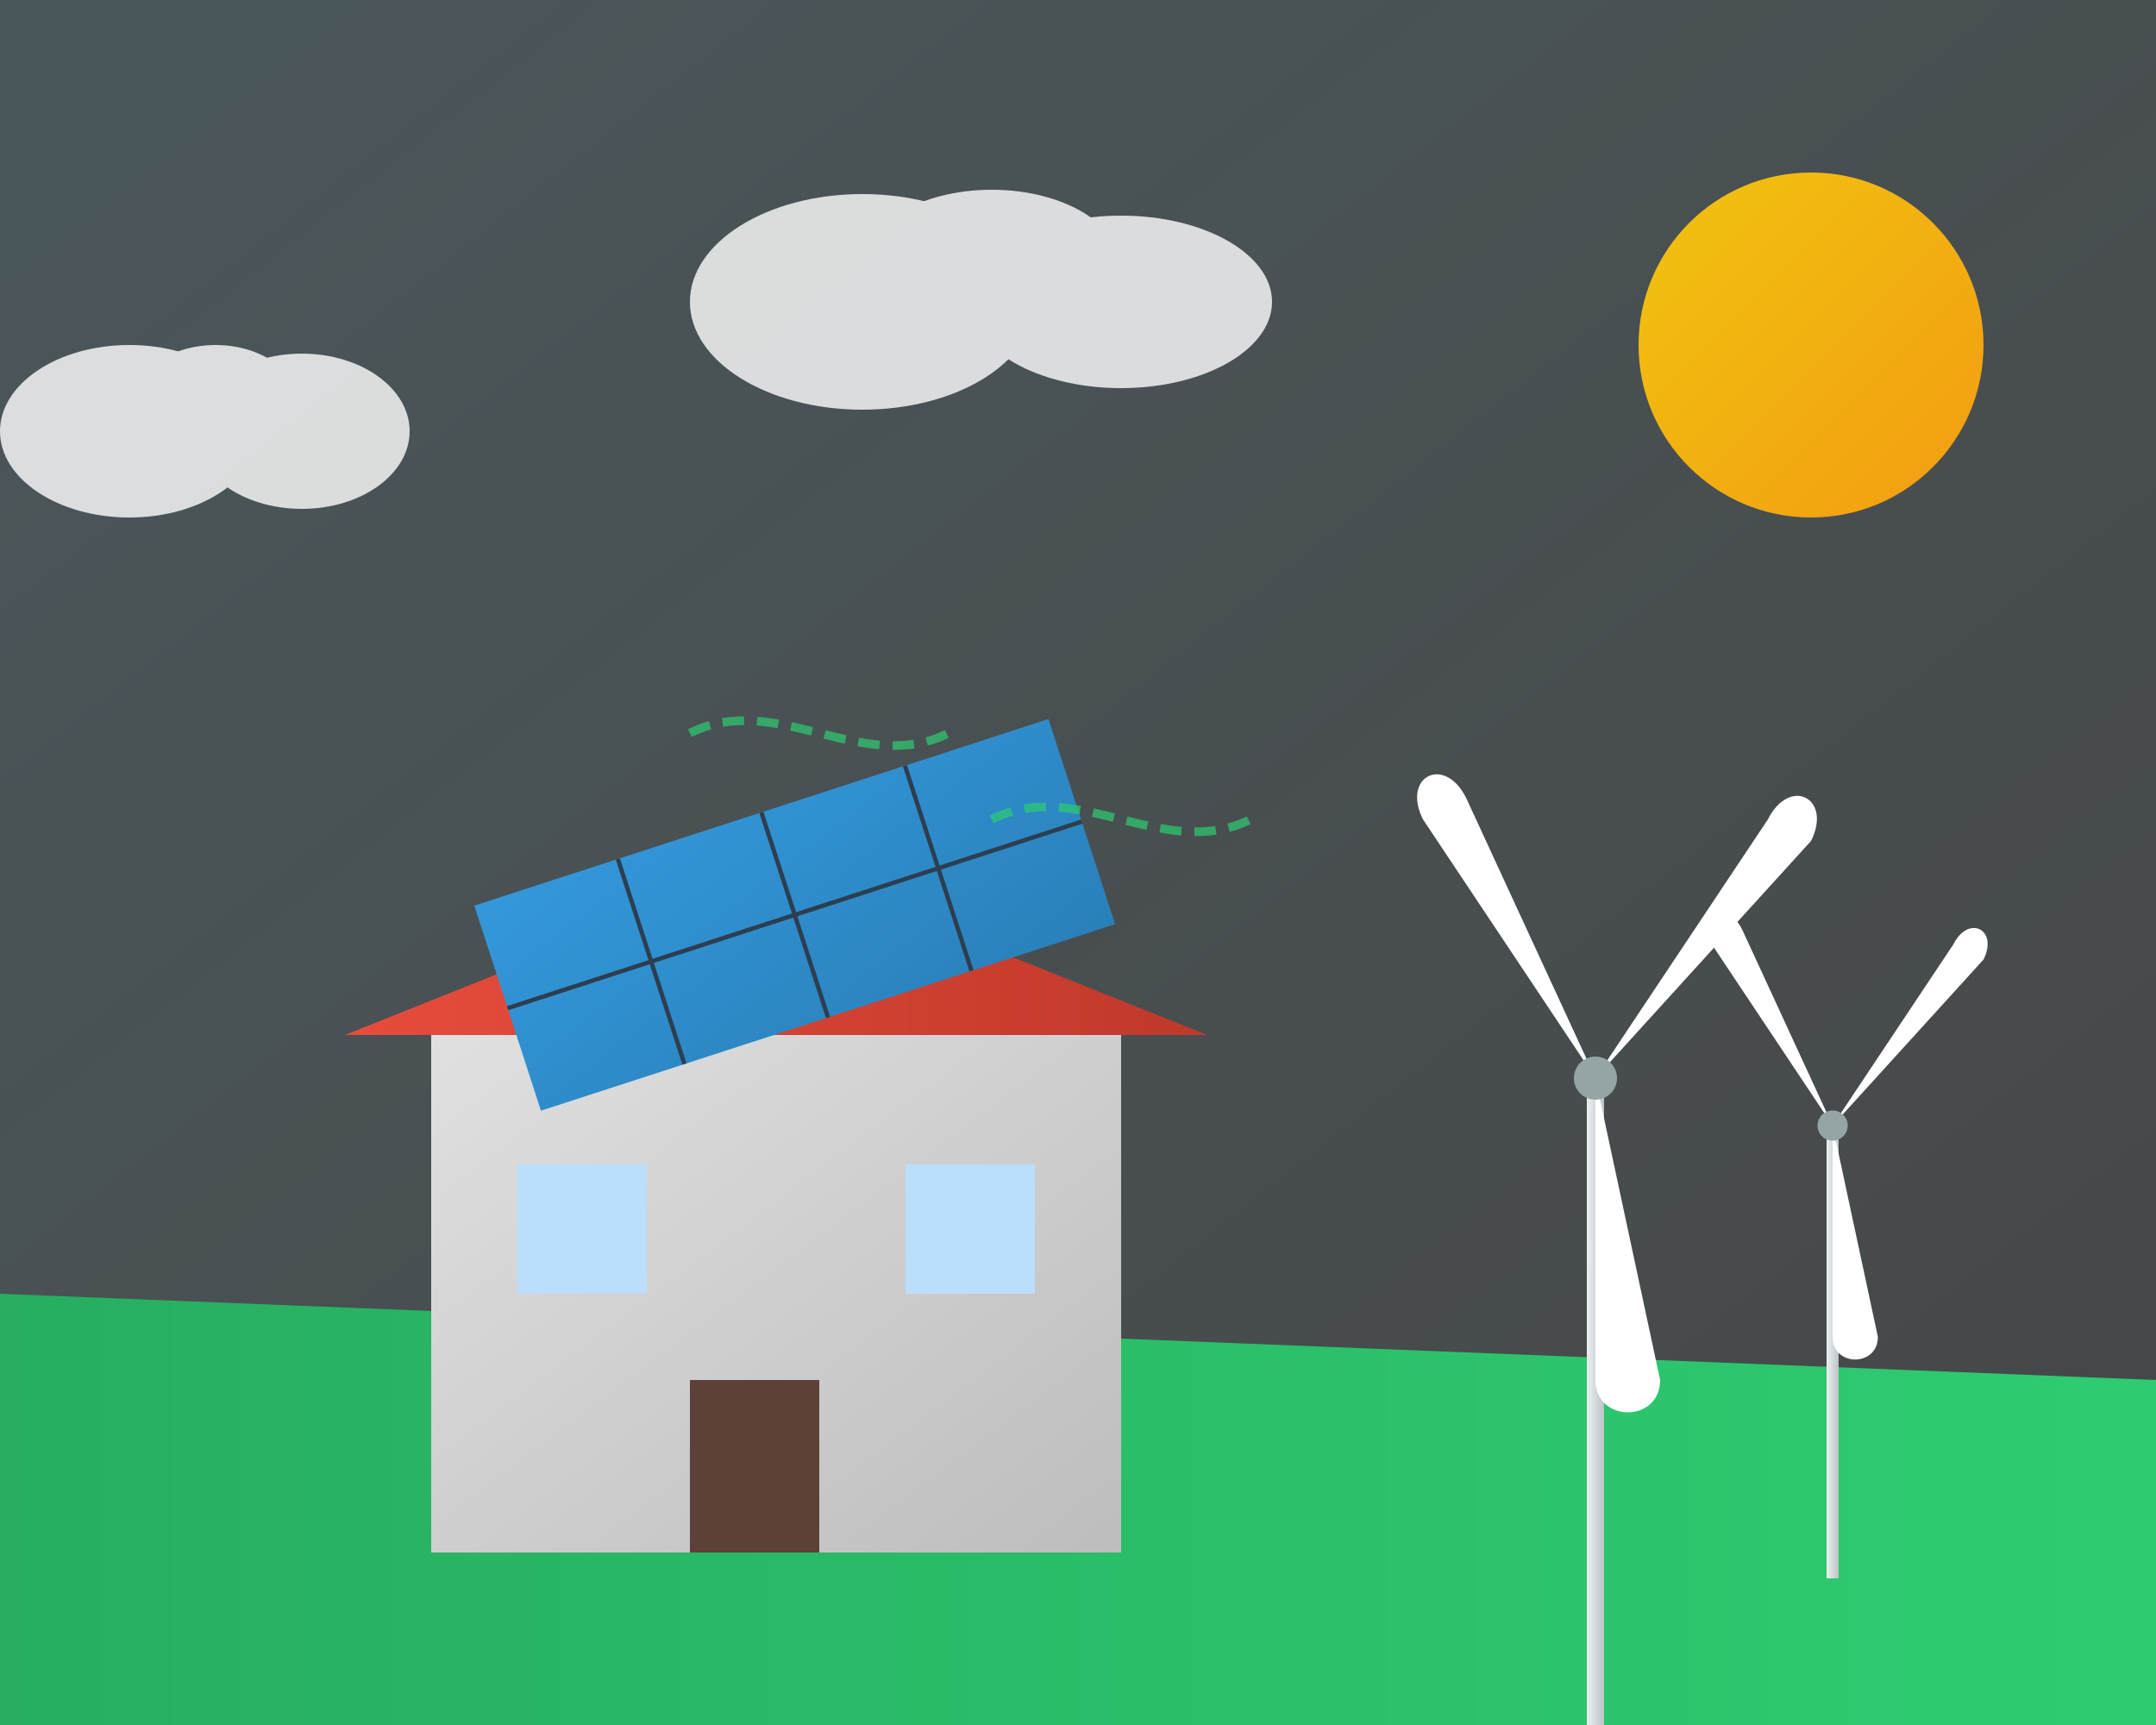 <svg xmlns="http://www.w3.org/2000/svg" width="500" height="400" viewBox="0 0 500 400">
  <rect x="0" y="0" width="500" height="400" fill="#333333" stroke="none"/>
  <defs>
    <linearGradient id="sky-gradient" x1="0%" y1="0%" x2="100%" y2="100%">
      <stop offset="0%" stop-color="#a1e7fb" stop-opacity="0.2" />
      <stop offset="100%" stop-color="#e1f5fe" stop-opacity="0.1" />
    </linearGradient>
    <linearGradient id="grass-gradient" x1="0%" y1="0%" x2="100%" y2="0%">
      <stop offset="0%" stop-color="#27ae60" />
      <stop offset="100%" stop-color="#2ecc71" />
    </linearGradient>
    <linearGradient id="sun-gradient" x1="0%" y1="0%" x2="100%" y2="100%">
      <stop offset="0%" stop-color="#f1c40f" />
      <stop offset="100%" stop-color="#f39c12" />
    </linearGradient>
    <linearGradient id="panel-gradient" x1="0%" y1="0%" x2="100%" y2="100%">
      <stop offset="0%" stop-color="#3498db" />
      <stop offset="100%" stop-color="#2980b9" />
    </linearGradient>
    <linearGradient id="house-gradient" x1="0%" y1="0%" x2="100%" y2="100%">
      <stop offset="0%" stop-color="#e0e0e0" />
      <stop offset="100%" stop-color="#bdbdbd" />
    </linearGradient>
    <linearGradient id="roof-gradient" x1="0%" y1="0%" x2="100%" y2="0%">
      <stop offset="0%" stop-color="#e74c3c" />
      <stop offset="100%" stop-color="#c0392b" />
    </linearGradient>
    <linearGradient id="turbine-gradient" x1="0%" y1="0%" x2="100%" y2="0%">
      <stop offset="0%" stop-color="#ecf0f1" />
      <stop offset="100%" stop-color="#bdc3c7" />
    </linearGradient>
  </defs>
  
  <!-- Sky background -->
  <rect width="500" height="400" fill="url(#sky-gradient)" />
  
  <!-- Sun -->
  <circle cx="420" cy="80" r="40" fill="url(#sun-gradient)">
    <animate attributeName="opacity" values="0.8;1;0.8" dur="5s" repeatCount="indefinite" />
  </circle>
  
  <!-- Grass -->
  <path d="M0,300 L500,320 L500,400 L0,400 Z" fill="url(#grass-gradient)" />
  
  <!-- House with solar panels -->
  <g transform="translate(80, 200)">
    <!-- House structure -->
    <rect x="20" y="40" width="160" height="120" fill="url(#house-gradient)" />
    <path d="M0,40 L100,0 L200,40 Z" fill="url(#roof-gradient)" />
    
    <!-- Door and windows -->
    <rect x="80" y="120" width="30" height="40" fill="#5d4037" />
    <rect x="40" y="70" width="30" height="30" fill="#bbdefb" />
    <rect x="130" y="70" width="30" height="30" fill="#bbdefb" />
    
    <!-- Solar panels on roof -->
    <g transform="translate(30, 10) rotate(-18)">
      <rect x="0" y="0" width="140" height="50" fill="url(#panel-gradient)" />
      <!-- Panel divisions -->
      <line x1="0" y1="25" x2="140" y2="25" stroke="#2c3e50" stroke-width="1" />
      <line x1="35" y1="0" x2="35" y2="50" stroke="#2c3e50" stroke-width="1" />
      <line x1="70" y1="0" x2="70" y2="50" stroke="#2c3e50" stroke-width="1" />
      <line x1="105" y1="0" x2="105" y2="50" stroke="#2c3e50" stroke-width="1" />
    </g>
  </g>
  
  <!-- Wind turbines -->
  <g transform="translate(320, 220)">
    <!-- Turbine pole -->
    <rect x="48" y="30" width="4" height="150" fill="url(#turbine-gradient)" />
    
    <!-- Turbine blades with animation -->
    <g transform="translate(50, 30)">
      <animateTransform attributeName="transform" type="rotate" from="0 0 0" to="360 0 0" dur="8s" repeatCount="indefinite" />
      <!-- Three blades -->
      <path d="M0,0 L-40,-60 C-45,-70 -35,-75 -30,-65 L0,0 Z" fill="white" />
      <path d="M0,0 L40,-60 C45,-70 55,-65 50,-55 L0,0 Z" fill="white" />
      <path d="M0,0 L0,70 C0,80 15,80 15,70 L0,0 Z" fill="white" />
      <!-- Center hub -->
      <circle cx="0" cy="0" r="5" fill="#95a5a6" />
    </g>
  </g>
  
  <!-- Second, smaller wind turbine -->
  <g transform="translate(390, 240) scale(0.7)">
    <!-- Turbine pole -->
    <rect x="48" y="30" width="4" height="150" fill="url(#turbine-gradient)" />
    
    <!-- Turbine blades with animation, spinning at different speed -->
    <g transform="translate(50, 30)">
      <animateTransform attributeName="transform" type="rotate" from="0 0 0" to="360 0 0" dur="6s" repeatCount="indefinite" />
      <!-- Three blades -->
      <path d="M0,0 L-40,-60 C-45,-70 -35,-75 -30,-65 L0,0 Z" fill="white" />
      <path d="M0,0 L40,-60 C45,-70 55,-65 50,-55 L0,0 Z" fill="white" />
      <path d="M0,0 L0,70 C0,80 15,80 15,70 L0,0 Z" fill="white" />
      <!-- Center hub -->
      <circle cx="0" cy="0" r="5" fill="#95a5a6" />
    </g>
  </g>
  
  <!-- Floating clouds -->
  <g opacity="0.8">
    <g transform="translate(30, 100)">
      <animateTransform attributeName="transform" type="translate" values="30,100; 50,100; 30,100" dur="20s" repeatCount="indefinite" />
      <ellipse cx="0" cy="0" rx="30" ry="20" fill="white" />
      <ellipse cx="20" cy="-5" rx="20" ry="15" fill="white" />
      <ellipse cx="40" cy="0" rx="25" ry="18" fill="white" />
    </g>
    
    <g transform="translate(200, 70)">
      <animateTransform attributeName="transform" type="translate" values="200,70; 220,70; 200,70" dur="25s" repeatCount="indefinite" />
      <ellipse cx="0" cy="0" rx="40" ry="25" fill="white" />
      <ellipse cx="30" cy="-8" rx="30" ry="18" fill="white" />
      <ellipse cx="60" cy="0" rx="35" ry="20" fill="white" />
    </g>
  </g>
  
  <!-- Energy flow indicators -->
  <g opacity="0.7">
    <path d="M160,170 C180,160 200,180 220,170" stroke="#2ecc71" stroke-width="2" stroke-dasharray="5,3" fill="none">
      <animate attributeName="stroke-dashoffset" values="8;0" dur="1s" repeatCount="indefinite" />
    </path>
    
    <path d="M230,190 C250,180 270,200 290,190" stroke="#2ecc71" stroke-width="2" stroke-dasharray="5,3" fill="none">
      <animate attributeName="stroke-dashoffset" values="8;0" dur="1s" repeatCount="indefinite" />
    </path>
  </g>
</svg>
